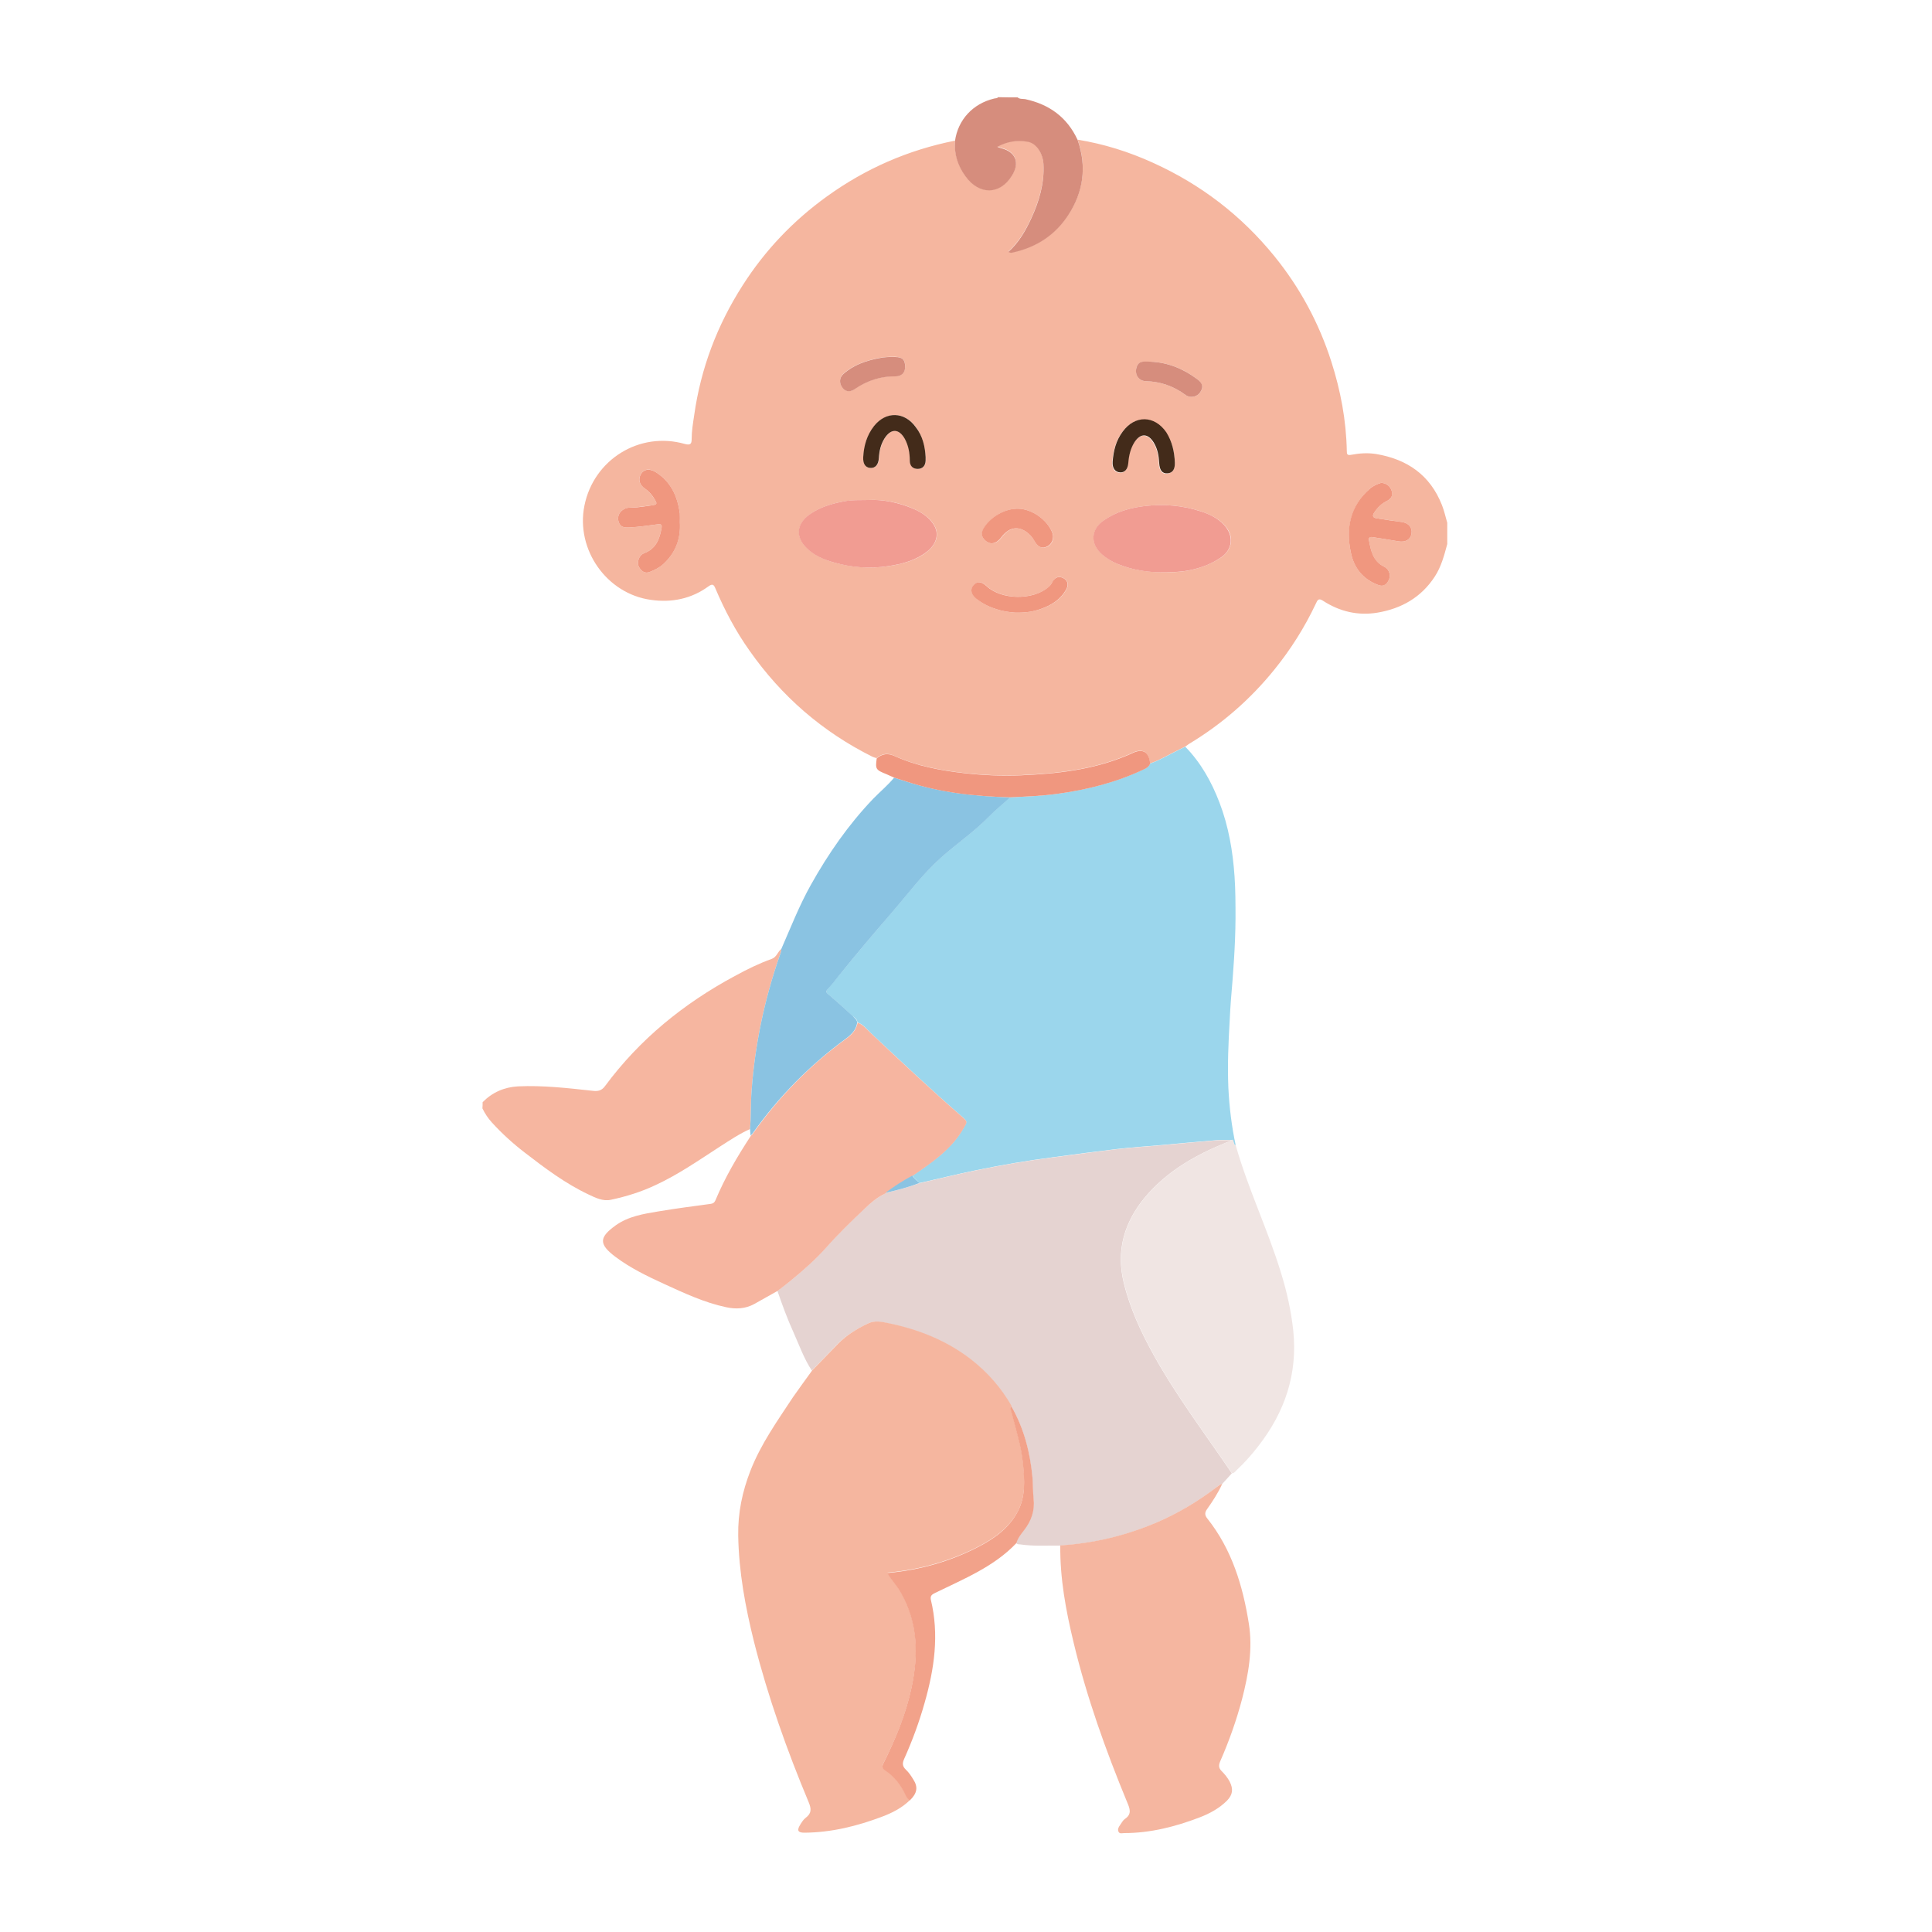<?xml version="1.0" encoding="UTF-8"?>
<!-- Generator: Adobe Illustrator 24.0.2, SVG Export Plug-In . SVG Version: 6.00 Build 0)  -->
<svg xmlns="http://www.w3.org/2000/svg" xmlns:xlink="http://www.w3.org/1999/xlink" version="1.1" id="Capa_1" x="0px" y="0px" viewBox="0 0 1000 1000" style="enable-background:new 0 0 1000 1000;" xml:space="preserve">
<style type="text/css">
	.st0{clip-path:url(#SVGID_4_);}
	.st1{fill:#F5B69F;}
	.st2{fill:#F6B6A0;}
	.st3{fill:#D68D7D;}
	.st4{fill:#9BD6EC;}
	.st5{fill:#E5D3D1;}
	.st6{fill:#F5B6A0;}
	.st7{fill:#F6B5A0;}
	.st8{fill:#F0E5E3;}
	.st9{fill:#8AC3E2;}
	.st10{fill:#F2A28A;}
	.st11{fill:#F19C92;}
	.st12{fill:#F0977F;}
	.st13{fill:#432B1A;}
</style>
<g>
	<defs>
		<rect id="SVGID_1_" x="336.6" y="-386.4" width="499.4" height="899.2"></rect>
	</defs>
	<clipPath id="SVGID_2_">
		<use xlink:href="#SVGID_1_" style="overflow:visible;"></use>
	</clipPath>
</g>
<g>
	<defs>
		<rect id="SVGID_3_" x="249.8" y="50.3" width="499.4" height="899.2"></rect>
	</defs>
	<clipPath id="SVGID_4_">
		<use xlink:href="#SVGID_3_" style="overflow:visible;"></use>
	</clipPath>
	<g class="st0">
		<path class="st1" d="M749.1,281.6c-1.6,5.9-3.1,11.7-6.5,16.9c-7,10.7-17.2,16.5-29.6,18.6c-10.2,1.7-19.7-0.6-28.3-6.2    c-2.3-1.5-2.8-0.2-3.6,1.5c-5.8,12.3-13,23.7-21.5,34.2c-12.3,15.2-26.8,27.9-43.6,38.1c-0.9,0.5-1.7,1.2-2.6,1.8    c-1,0.5-2.1,1-3.1,1.5c-5,2.4-9.8,5.4-15.1,7.2c-0.5-6.2-3.8-8.1-9.4-5.4c-1,0.5-2.1,1-3.2,1.4c-17.3,7.2-35.7,9.2-54.2,10    c-9.8,0.4-19.5,0-29.3-1.1c-12.5-1.4-24.7-3.7-36.2-8.9c-3.6-1.6-6.4-1.1-9.2,1.2c-0.7-0.2-1.4-0.4-2.1-0.7    c-25.9-12.9-47.1-31.3-63.7-55c-7.1-10-12.8-20.8-17.6-32.1c-0.8-1.9-1.4-2.7-3.6-1.1c-8.9,6.5-19.1,8.5-29.7,7    c-23-3.1-39.1-26.1-34.5-48.8c4.8-23.9,28.6-38.6,52-31.9c3,0.8,3.5-0.2,3.5-2.6c0-4.1,0.7-8.2,1.3-12.2    c3.4-24.3,11.9-46.7,25.1-67.3c11.6-18.2,26.2-33.5,43.7-46.1c20-14.4,42-24,66.2-28.8c-0.4,6.7,1.5,12.7,5.3,18.1    c7.1,10,17.9,9.9,24.2-0.2c4.1-6.7,1.9-12.3-5.6-14.2c-0.6-0.1-1.1-0.4-2-0.7c5.1-2.8,10.4-3.6,15.8-2.6c4.5,0.8,7.8,6.1,8.1,11.6    c0.5,9.8-2.2,18.9-6.2,27.8c-3,6.5-6.5,12.7-12,17.6c1,0.7,1.7,0.5,2.4,0.3c12.1-2.7,21.8-8.9,28.6-19.3    c7.9-12.1,9.7-25.1,4.9-38.9c13.6,2.2,26.6,6.3,39.1,12c24.7,11.2,45.7,27.3,62.8,48.4c13.2,16.3,23,34.5,29.4,54.5    c4.8,15,7.7,30.4,8,46.2c0,1.7,0.2,2.4,2.3,2c4.2-0.8,8.5-1.1,12.9-0.4c16.1,2.7,27.9,10.9,34,26.3c1.2,3,1.9,6.2,2.8,9.3    C749.1,274.4,749.1,278,749.1,281.6z M604.1,296.2c1.8-0.1,5.1,0,8.5-0.5c7-1,13.5-3.2,19.4-7.1c6.3-4.3,6.9-11.6,1.6-17    c-3.4-3.6-7.7-5.5-12.2-7c-9.3-3-18.8-3.8-28.6-2.7c-7.7,0.9-14.9,2.9-21.2,7.3c-7,4.8-7.4,12.3-1.1,17.8c2.3,2,4.9,3.6,7.8,4.8    C586,295,594.1,296.4,604.1,296.2z M449.4,258.8c-4.9,0.1-8.4,0-12,0.6c-6.7,1.2-13,3-18.6,7.1c-6.4,4.7-7,11.3-1.5,16.9    c4,4,9,6.2,14.3,7.7c9.3,2.6,18.8,3.4,28.4,1.9c7.3-1.1,14.5-3,20.3-7.8c3.8-3.2,6.8-8.6,2.5-14.5c-2.6-3.6-6.2-5.7-10-7.4    C464.9,259.9,456.7,258.4,449.4,258.8z M715,249.9c-2.2,0.6-4.2,1.5-6,3.1c-10.1,9-12.4,20.5-9.8,33c1.7,7.9,6.3,13.9,14.2,16.8    c2.3,0.9,3.9-0.1,5.1-1.9c1.6-2.6,0.9-6.1-2.1-7.6c-5.8-2.8-6.8-8.1-7.8-13.5c-0.2-1.2,0.3-2.1,1.7-1.8c4.5,0.7,9.1,1.4,13.6,2.2    c3.5,0.6,6.2-0.9,6.7-4c0.5-3.2-1.5-5.5-5-6c-4.4-0.6-8.7-1.3-13-1.9c-1.9-0.3-2.5-1.2-1.3-3c1.6-2.6,3.7-4.6,6.4-5.9    c2.2-1.1,3.3-2.7,2.7-5.1C719.7,251.8,717.9,250.2,715,249.9z M351.9,270.3c0-1.5,0.2-3,0-4.4c-1.2-8.9-4.6-16.6-12.6-21.6    c-3.2-2-5.8-1.6-7.5,1c-1.7,2.6-1,5.6,2,7.6c2.2,1.5,3.8,3.5,5.2,5.8c1,1.7,1.3,2.5-1.2,2.8c-3.6,0.4-7.3,1.1-10.9,1.2    c-1.5,0-2.9,0.3-4.2,1c-2.3,1.3-3.3,3.9-2.5,6.4c0.9,2.8,2.8,3,5.4,2.9c5-0.2,9.8-1,14.7-1.6c2.1-0.3,2.4,0.3,2.1,2    c-1,5.7-3,10.7-9.1,13c-2.6,1-3.8,4.7-2.6,7c1.2,2.2,3.1,3.7,5.7,2.6c2.4-1,4.8-2.1,6.8-3.9C349.7,286.2,352.3,278.9,351.9,270.3z     M608.1,239.5c-0.2-5.6-1.4-10.9-4.6-15.5c-6.1-8.9-16.2-9.1-22.6-0.4c-3.4,4.6-4.8,10-5.2,15.7c-0.2,3.2,1.3,5.3,3.9,5.4    c2.4,0.1,4-1.6,4.2-4.8c0.3-3.8,1-7.5,3.2-10.8c3.2-4.8,7-4.8,10,0.2c2,3.2,2.6,6.9,2.8,10.6c0.2,3.7,1.6,5.5,4.3,5.3    C606.9,244.8,608.2,243,608.1,239.5z M479.1,236.6c-0.3-5.5-1.6-10.8-5-15.5c-5.8-8.1-15.4-8.3-21.6-0.6    c-3.7,4.7-5.3,10.2-5.6,16.1c-0.2,3.5,1.1,5.4,3.6,5.6c2.6,0.2,4.3-1.6,4.5-5.2c0.2-3.6,1-7.1,3-10.2c3.3-5.2,7.4-5,10.4,0.3    c2,3.5,2.6,7.3,2.6,11.3c0,2.6,1.5,4.3,4.1,4.3c2.6,0,3.9-1.7,4.1-4.3C479.2,237.9,479.1,237.3,479.1,236.6z M525.6,317.1    c5.5,0.1,9.4-0.6,13.2-1.9c5.5-1.9,10.3-4.9,13.2-10.2c1.2-2.2,0.9-4.4-1.4-5.7c-2.3-1.3-4.3-0.8-5.6,1.6c-0.6,1-1.2,2-2,2.8    c-8,7-24.5,6.9-32.2-0.3c-2.8-2.6-5.1-2.7-7-0.3c-1.7,2.1-1,4.7,1.6,6.8C511.7,314.9,519.2,316.7,525.6,317.1z M526.8,263.3    c-6.8,0-14.3,4.4-17.7,10.4c-1.2,2.2-1.1,4.2,0.8,6c2.6,2.5,6,1.9,8.5-1.5c4.3-5.9,9.8-6.3,14.9-1.1c1,1,1.7,2.1,2.4,3.3    c1.7,2.9,4,3.7,6.5,2.5c2.5-1.3,3.6-4.3,2.6-7C542,268.9,533.9,263.3,526.8,263.3z M595.2,187.2c-2.7,0.1-5.8-0.7-6.9,2.9    c-1.1,3.6,1,7.1,4.8,7.2c7.6,0.2,14.3,2.5,20.5,7.1c2.5,1.8,5.9,1.1,7.5-1.2c1.9-2.6,1.5-4.6-1.5-7    C612.3,190.7,604.3,187.5,595.2,187.2z M468.5,189.9c0.1-3.7-1.4-5.1-5.1-5.2c-2.8-0.1-5.7,0.1-8.5,0.6    c-6.8,1.4-13.2,3.5-18.4,8.2c-2.2,2-2.2,5.1-0.3,7.3c2,2.3,4.2,2,6.4,0.4c6.3-4.3,13.3-6.6,21-6.5    C466.6,194.8,468.4,192.9,468.5,189.9z"></path>
		<path class="st2" d="M249.8,570.5c5-5.1,11.2-7.8,18.3-8.2c13-0.6,25.8,0.9,38.7,2.3c2.6,0.3,4.6,0,6.4-2.5    c17.9-24.2,40.7-42.7,67.1-56.9c6.2-3.4,12.5-6.5,19.2-8.9c2.6-1,3-3.7,4.9-5.1c0.1,1.4-0.6,2.7-1,3.9    c-7.8,22.6-12.7,45.9-14.4,69.8c-0.5,6.5-0.2,13-0.8,19.5c-5.4,2.4-10.3,5.7-15.3,8.9c-11,7.1-21.7,14.6-33.6,20.1    c-7.4,3.5-15.1,5.9-23.1,7.6c-4.1,0.9-7.9-1-11.5-2.7c-12.1-5.7-22.7-13.7-33.2-21.8c-6.1-4.7-11.7-9.8-16.9-15.5    c-2-2.2-3.6-4.6-4.9-7.3C249.8,572.7,249.8,571.6,249.8,570.5z"></path>
		<path class="st3" d="M526.7,50.4c1.1,1,2.6,0.7,3.9,0.9c12.5,2.7,21.8,9.4,27.2,21.2c4.8,13.8,3,26.8-4.9,38.9    c-6.8,10.4-16.5,16.6-28.6,19.3c-0.7,0.2-1.4,0.3-2.4-0.3c5.5-4.9,9-11.1,12-17.6c4-8.8,6.7-17.9,6.2-27.8    c-0.3-5.5-3.6-10.8-8.1-11.6c-5.4-1-10.6-0.2-15.8,2.6c0.8,0.3,1.4,0.6,2,0.7c7.5,1.9,9.8,7.5,5.6,14.2    c-6.2,10.1-17.1,10.2-24.2,0.2c-3.9-5.4-5.8-11.4-5.3-18.1c1.5-11,9.3-19.4,20.3-22c0.7-0.2,1.5,0,2-0.7    C520,50.4,523.3,50.4,526.7,50.4z"></path>
		<path class="st4" d="M595.3,395.2c5.3-1.8,10.1-4.8,15.1-7.2c1-0.5,2.1-1,3.1-1.5c8.1,8.3,13.6,18.2,17.7,28.9    c4.7,12.3,6.9,25.1,7.8,38.2c0.5,7.3,0.5,14.5,0.5,21.8c-0.1,14.2-1.2,28.4-2.4,42.5c-0.3,3.4-0.4,6.7-0.6,10.1    c-0.7,11.7-1.2,23.4-0.7,35.1c0.5,10,1.7,19.9,3.8,29.7c-1.3-0.4-0.9-1.7-1.4-2.6c-0.2-0.4-0.4-0.3-0.6-0.1c-0.2,0-0.4,0-0.5,0    c-2.6,0-5.3-0.1-7.9,0.1c-9,0.7-18,1.6-27,2.4c-7.9,0.7-15.9,1.2-23.8,2.1c-11.1,1.3-22.3,2.8-33.4,4.3c-13.3,1.7-26.6,4-39.7,6.7    c-9.8,2-19.4,4.4-29.2,6.6c-1.3-1.2-2.9-2.2-3.8-3.8c9.9-6.8,19.9-13.5,26.2-24.3c2.1-3.7,2.5-3.5-0.8-6.4    c-16.1-14-31.5-28.6-47.1-43.2c-2.1-2-3.9-4.5-6.8-5.4c-0.1-1.7-1.5-2.5-2.6-3.4c-4.1-3.8-8.2-7.6-12.5-11.1    c-1.4-1.2-1.2-1.7-0.2-2.9c2-2.3,3.9-4.7,5.8-7c8.9-10.9,17.9-21.7,27.1-32.3c8.3-9.6,15.9-19.9,25.4-28.4    c8.1-7.3,17.2-13.4,24.9-21.3c3.5-3.6,7.4-6.8,11.1-10.1c8.1-0.4,16.2-0.7,24.2-1.8c15.5-2.1,30.5-5.9,44.7-12.6    C593.3,397.6,594.7,396.9,595.3,395.2z"></path>
		<path class="st5" d="M476,612.4c9.7-2.2,19.4-4.6,29.2-6.6c13.1-2.7,26.4-5,39.7-6.7c11.1-1.4,22.2-3,33.4-4.3    c7.9-0.9,15.9-1.4,23.8-2.1c9-0.8,18-1.7,27-2.4c2.6-0.2,5.3-0.1,7.9-0.1c-0.4,0.8-1.3,0.7-1.9,1c-16.1,6.5-30.9,14.8-42.3,28.3    c-10.9,13-15.2,27.7-11.2,44.3c3.2,13.3,8.9,25.6,15.5,37.5c11.9,21.5,26.8,41,40.5,61.3c-1.7,1.9-3.4,3.7-5.1,5.6    c-1.2,0-1.9,0.9-2.7,1.5c-9.6,7.4-20,13.6-31.2,18.4c-16,6.9-32.6,10.8-49.9,11.9c-6.8-0.1-13.7,0.4-20.5-0.6    c-0.8-0.1-1.7,0.1-2.2-0.8c0.7-2.6,2.5-4.6,4-6.7c3.7-4.9,5.6-10.1,4.9-16.3c-0.4-3.6-0.3-7.3-0.6-11c-1.2-13-4.4-25.4-10.9-36.8    c-5.4-9.4-12.4-17.5-21-24.1c-12.8-9.9-27.4-15.5-43-18.8c-3.4-0.7-6.9-1.5-10.5,0.3c-5.6,2.8-10.9,5.9-15.3,10.4    c-4.5,4.6-8.9,9.2-13.4,13.8c-4.1-6.2-6.5-13.1-9.5-19.8c-3.2-7-5.8-14.2-8.3-21.4c2.1-1.7,4.3-3.3,6.4-5c6.6-5.4,13-11,18.7-17.4    c6.3-7.1,13.1-13.7,20-20.2c3-2.8,6.2-5.7,10.1-7.5c0.2-0.2,0.3-0.4,0.5-0.6c0,0,0,0,0,0C464.3,616.1,470.2,614.5,476,612.4z"></path>
		<path class="st1" d="M420.4,709.3c4.5-4.6,8.9-9.2,13.4-13.8c4.4-4.5,9.7-7.7,15.3-10.4c3.6-1.8,7.1-1,10.5-0.3    c15.6,3.2,30.2,8.9,43,18.8c8.6,6.7,15.6,14.7,21,24.1c-0.9,0.7-0.4,1.5-0.2,2.3c2.3,9.2,5.3,18.2,6.2,27.6    c0.8,8.4,1.3,16.8-2.8,24.7c-4.6,8.6-12.1,13.9-20.4,18.2c-14.7,7.6-30.4,12-47.1,13.5c2.2,3.8,5.2,6.8,7.2,10.4    c8.7,15.6,9,32,5.4,48.9c-2.9,13.7-8.2,26.5-14.4,38.9c-0.9,1.8-1,2.7,0.9,4.1c4.6,3.2,8,7.4,10.3,12.5c0.5,1.2,1.2,2.3,2.4,2.8    c-4.1,4.1-9.2,6.7-14.5,8.7c-13,4.9-26.3,8.2-40.3,8.3c-3.3,0-3.9-1.2-2.2-4c0.8-1.3,1.7-2.8,2.9-3.7c3.1-2.3,3-4.6,1.6-8    c-11.3-27-21.1-54.6-28.3-83c-4.5-18.1-7.9-36.3-8.2-55.1c-0.2-11.7,2.1-22.7,6.3-33.5c5.4-13.9,14-25.9,22.1-38.2    C413.7,718.5,417.1,713.9,420.4,709.3z"></path>
		<path class="st6" d="M548.8,799.9c17.3-1.1,34-5.1,49.9-11.9c11.2-4.8,21.5-11,31.2-18.4c0.8-0.6,1.6-1.4,2.7-1.5    c-2.1,4.6-4.9,8.9-7.8,13c-1.4,1.9-1.2,3.3,0.2,5c12.6,15.9,18.3,34.7,21.4,54.3c2.1,13.2-0.2,26.2-3.5,39    c-2.9,11-6.7,21.7-11.3,32.2c-0.8,1.9-1,3.4,0.7,5.1c1.6,1.6,3.1,3.4,4.2,5.5c1.9,3.8,1.6,6.7-1.4,9.8c-4,4-9,6.7-14.2,8.7    c-12.6,4.8-25.5,8.1-39,8.1c-1,0-2.3,0.5-2.9-0.6c-0.7-1.3,0-2.5,0.7-3.5c0.8-1.1,1.5-2.5,2.5-3.2c3.8-2.5,2.6-5.4,1.2-8.7    c-11.1-26.9-20.9-54.2-27.7-82.6C551.7,833.6,548.6,817,548.8,799.9z"></path>
		<path class="st7" d="M457.8,618c-3.9,1.8-7.1,4.6-10.1,7.5c-6.9,6.5-13.7,13.1-20,20.2c-5.7,6.4-12.1,12-18.7,17.4    c-2.1,1.7-4.3,3.4-6.4,5c-4,2.3-8.1,4.5-12.1,6.8c-4.7,2.6-9.7,2.8-14.7,1.7c-11.3-2.4-21.7-7.3-32.2-12.1    c-8.7-4-17.4-8.2-25.1-14c-8.6-6.5-8.5-10,0.1-16.2c6.7-4.8,14.5-6,22.3-7.3c9-1.5,18.1-2.7,27.1-3.9c1.3-0.2,1.8-0.8,2.3-1.8    c4.9-11.8,11.4-22.8,18.4-33.5c0.4-0.4,0.8-0.7,1.1-1.2c13.4-18.9,29.4-35.3,48.1-48.9c3.1-2.3,5.3-4.6,6-8.4    c2.9,1,4.7,3.5,6.8,5.4c15.5,14.6,31,29.2,47.1,43.2c3.3,2.9,2.9,2.7,0.8,6.4c-6.3,10.8-16.3,17.5-26.2,24.3    c-4.9,2.6-9.5,5.6-13.9,8.9c0,0,0,0,0,0C458.1,617.6,458,617.8,457.8,618z"></path>
		<path class="st8" d="M637.7,762.6c-13.7-20.3-28.6-39.8-40.5-61.3c-6.6-11.9-12.3-24.3-15.5-37.5c-4-16.6,0.3-31.3,11.2-44.3    c11.4-13.5,26.2-21.8,42.3-28.3c0.7-0.3,1.5-0.2,1.9-1c0.2,0,0.4,0,0.5,0c0.2,0,0.4,0,0.6,0c0.5,0.8,0.1,2.2,1.4,2.6    c6.4,22.6,16.7,43.8,23.5,66.2c3,9.7,5.2,19.6,6.3,29.8c2.3,22.5-4.4,42.1-18.1,59.7c-3.4,4.4-7.1,8.6-11.2,12.4    C639.5,761.6,638.8,762.5,637.7,762.6z"></path>
		<path class="st9" d="M443.7,529.3c-0.6,3.8-2.9,6.1-6,8.4c-18.7,13.7-34.7,30-48.1,48.9c-0.3,0.4-0.7,0.8-1.1,1.2    c-0.1-1.1-0.2-2.2-0.3-3.4c0.6-6.5,0.3-13,0.8-19.5c1.7-23.9,6.6-47.2,14.4-69.8c0.4-1.3,1.1-2.5,1-3.9    c4.9-11.2,9.3-22.5,15.3-33.2c9-16.1,19.4-31.1,32.2-44.5c3.6-3.7,7.6-7,10.9-11c2.1,0.7,4.2,1.3,6.3,2    c17.5,5.7,35.5,7.7,53.8,8.2c-3.7,3.4-7.6,6.5-11.1,10.1c-7.7,7.9-16.8,14-24.9,21.3c-9.5,8.5-17.1,18.8-25.4,28.4    c-9.2,10.6-18.3,21.4-27.1,32.3c-1.9,2.4-3.8,4.8-5.8,7c-1.1,1.2-1.3,1.7,0.2,2.9c4.3,3.6,8.4,7.3,12.5,11.1    C442.2,526.9,443.6,527.7,443.7,529.3z"></path>
		<path class="st10" d="M471,931.8c-1.3-0.6-1.9-1.7-2.4-2.8c-2.3-5.1-5.7-9.4-10.3-12.5c-1.9-1.3-1.8-2.3-0.9-4.1    c6.2-12.5,11.5-25.3,14.4-38.9c3.6-16.9,3.3-33.4-5.4-48.9c-2-3.7-5-6.7-7.2-10.4c16.7-1.5,32.4-5.9,47.1-13.5    c8.3-4.3,15.8-9.6,20.4-18.2c4.2-7.9,3.6-16.3,2.8-24.7c-0.9-9.4-3.9-18.5-6.2-27.6c-0.2-0.8-0.8-1.6,0.2-2.3    c6.5,11.4,9.7,23.8,10.9,36.8c0.3,3.7,0.2,7.4,0.6,11c0.7,6.2-1.2,11.5-4.9,16.3c-1.6,2.1-3.3,4.1-4,6.7    c-11.7,12.3-27.2,18.5-42.1,25.8c-1.6,0.8-2.6,1.4-2.2,3.5c4.4,18.1,1.8,35.8-3.2,53.3c-2.8,10-6.4,19.7-10.6,29.1    c-1,2.2-1,3.8,0.9,5.6c1.5,1.4,2.7,3.2,3.8,5C475.3,925,474.7,928.2,471,931.8z"></path>
		<path class="st11" d="M604.1,296.2c-10,0.3-18.1-1.2-25.9-4.4c-2.9-1.2-5.5-2.8-7.8-4.8c-6.3-5.5-5.9-13.1,1.1-17.8    c6.4-4.4,13.5-6.4,21.2-7.3c9.8-1.1,19.3-0.3,28.6,2.7c4.5,1.4,8.8,3.4,12.2,7c5.2,5.5,4.7,12.8-1.6,17c-5.9,4-12.4,6.1-19.4,7.1    C609.2,296.1,605.8,296.1,604.1,296.2z"></path>
		<path class="st11" d="M449.4,258.8c7.3-0.4,15.5,1.2,23.3,4.5c3.9,1.7,7.4,3.8,10,7.4c4.3,5.8,1.4,11.3-2.5,14.5    c-5.9,4.8-13,6.7-20.3,7.8c-9.6,1.5-19.1,0.8-28.4-1.9c-5.3-1.5-10.3-3.6-14.3-7.7c-5.5-5.6-4.9-12.2,1.5-16.9    c5.6-4.1,12-5.9,18.6-7.1C441,258.7,444.6,258.9,449.4,258.8z"></path>
		<path class="st12" d="M522.9,412.7c-18.3-0.5-36.3-2.4-53.8-8.2c-2.1-0.7-4.2-1.3-6.3-2c-1.3-0.6-2.7-1.2-4-1.8    c-5.5-2.2-5.8-2.6-5-8.2c2.8-2.3,5.6-2.8,9.2-1.2c11.5,5.2,23.7,7.5,36.2,8.9c9.8,1.1,19.5,1.5,29.3,1.1    c18.5-0.8,36.8-2.8,54.2-10c1.1-0.4,2.1-0.9,3.2-1.4c5.6-2.7,8.9-0.8,9.4,5.4c-0.6,1.6-2,2.4-3.4,3c-14.2,6.7-29.2,10.5-44.7,12.6    C539.1,412,531,412.3,522.9,412.7z"></path>
		<path class="st12" d="M715,249.9c2.9,0.3,4.7,1.9,5.4,4.4c0.7,2.3-0.5,4-2.7,5.1c-2.7,1.3-4.8,3.4-6.4,5.9c-1.2,1.8-0.6,2.7,1.3,3    c4.3,0.7,8.7,1.3,13,1.9c3.5,0.5,5.5,2.8,5,6c-0.5,3.1-3.2,4.6-6.7,4c-4.5-0.8-9.1-1.5-13.6-2.2c-1.5-0.2-2,0.6-1.7,1.8    c1,5.4,2.1,10.7,7.8,13.5c3,1.5,3.7,5,2.1,7.6c-1.2,1.9-2.7,2.8-5.1,1.9c-7.9-2.9-12.6-8.9-14.2-16.8c-2.7-12.6-0.4-24.1,9.8-33    C710.8,251.4,712.9,250.5,715,249.9z"></path>
		<path class="st12" d="M351.9,270.3c0.5,8.6-2.2,15.9-8.7,21.8c-2,1.8-4.4,2.9-6.8,3.9c-2.6,1.1-4.5-0.4-5.7-2.6    c-1.2-2.3,0-6,2.6-7c6.1-2.3,8.1-7.2,9.1-13c0.3-1.7,0-2.3-2.1-2c-4.9,0.6-9.8,1.4-14.7,1.6c-2.6,0.1-4.5-0.1-5.4-2.9    c-0.8-2.5,0.2-5.1,2.5-6.4c1.3-0.8,2.7-1,4.2-1c3.7,0,7.3-0.7,10.9-1.2c2.5-0.3,2.2-1.1,1.2-2.8c-1.3-2.3-3-4.3-5.2-5.8    c-3-2-3.6-5-2-7.6c1.6-2.5,4.3-2.9,7.5-1c8,5,11.4,12.6,12.6,21.6C352,267.3,351.9,268.8,351.9,270.3z"></path>
		<path class="st13" d="M608.1,239.5c0.1,3.5-1.2,5.3-3.8,5.5c-2.7,0.2-4.1-1.6-4.3-5.3c-0.2-3.7-0.8-7.3-2.8-10.6    c-3-4.9-6.9-5-10-0.2c-2.1,3.3-2.9,7-3.2,10.8c-0.3,3.2-1.8,4.9-4.2,4.8c-2.6-0.1-4.1-2.2-3.9-5.4c0.4-5.7,1.7-11,5.2-15.7    c6.4-8.7,16.5-8.5,22.6,0.4C606.7,228.6,607.9,233.9,608.1,239.5z"></path>
		<path class="st13" d="M479.1,236.6c0,0.7,0,1.3,0,1.8c-0.1,2.6-1.5,4.3-4.1,4.3c-2.6,0-4.1-1.6-4.1-4.3c0-4-0.7-7.8-2.6-11.3    c-3-5.3-7.1-5.4-10.4-0.3c-2,3.1-2.8,6.6-3,10.2c-0.2,3.6-1.9,5.4-4.5,5.2c-2.5-0.2-3.8-2.2-3.6-5.6c0.3-5.9,1.9-11.4,5.6-16.1    c6.2-7.8,15.8-7.5,21.6,0.6C477.6,225.7,478.8,231.1,479.1,236.6z"></path>
		<path class="st12" d="M525.6,317.1c-6.5-0.4-13.9-2.2-20.3-7.2c-2.6-2.1-3.3-4.7-1.6-6.8c1.9-2.4,4.2-2.3,7,0.3    c7.7,7.2,24.2,7.4,32.2,0.3c0.9-0.8,1.5-1.8,2-2.8c1.4-2.3,3.4-2.8,5.6-1.6c2.3,1.3,2.6,3.5,1.4,5.7c-2.9,5.3-7.7,8.3-13.2,10.2    C535.1,316.5,531.1,317.2,525.6,317.1z"></path>
		<path class="st12" d="M526.8,263.3c7.2,0,15.3,5.7,17.9,12.5c1,2.7-0.1,5.7-2.6,7c-2.5,1.3-4.8,0.5-6.5-2.5    c-0.7-1.2-1.4-2.3-2.4-3.3c-5.1-5.1-10.6-4.7-14.9,1.1c-2.6,3.5-5.9,4.1-8.5,1.5c-1.9-1.8-2-3.8-0.8-6    C512.4,267.7,520,263.2,526.8,263.3z"></path>
		<path class="st3" d="M595.2,187.2c9.1,0.3,17.2,3.6,24.4,9c3.1,2.3,3.4,4.3,1.5,7c-1.6,2.3-5.1,3-7.5,1.2    c-6.1-4.5-12.8-6.9-20.5-7.1c-3.8-0.1-6-3.6-4.8-7.2C589.4,186.4,592.5,187.2,595.2,187.2z"></path>
		<path class="st3" d="M468.5,189.9c0,3-1.8,4.9-4.9,4.9c-7.7-0.1-14.7,2.2-21,6.5c-2.2,1.5-4.4,1.9-6.4-0.4    c-1.9-2.3-1.9-5.3,0.3-7.3c5.2-4.7,11.7-6.9,18.4-8.2c2.8-0.6,5.6-0.7,8.5-0.6C467.1,184.8,468.5,186.2,468.5,189.9z"></path>
		<path class="st9" d="M458.3,617.4c4.4-3.3,9-6.3,13.9-8.9c0.9,1.6,2.5,2.6,3.8,3.8C470.2,614.5,464.3,616.1,458.3,617.4z"></path>
		<path class="st5" d="M638.2,590.2c-0.2,0-0.4,0-0.6,0C637.8,589.8,638,589.8,638.2,590.2z"></path>
		<path class="st9" d="M457.8,618c0.2-0.2,0.3-0.4,0.5-0.6C458.1,617.6,458,617.8,457.8,618z"></path>
	</g>
</g>
</svg>
